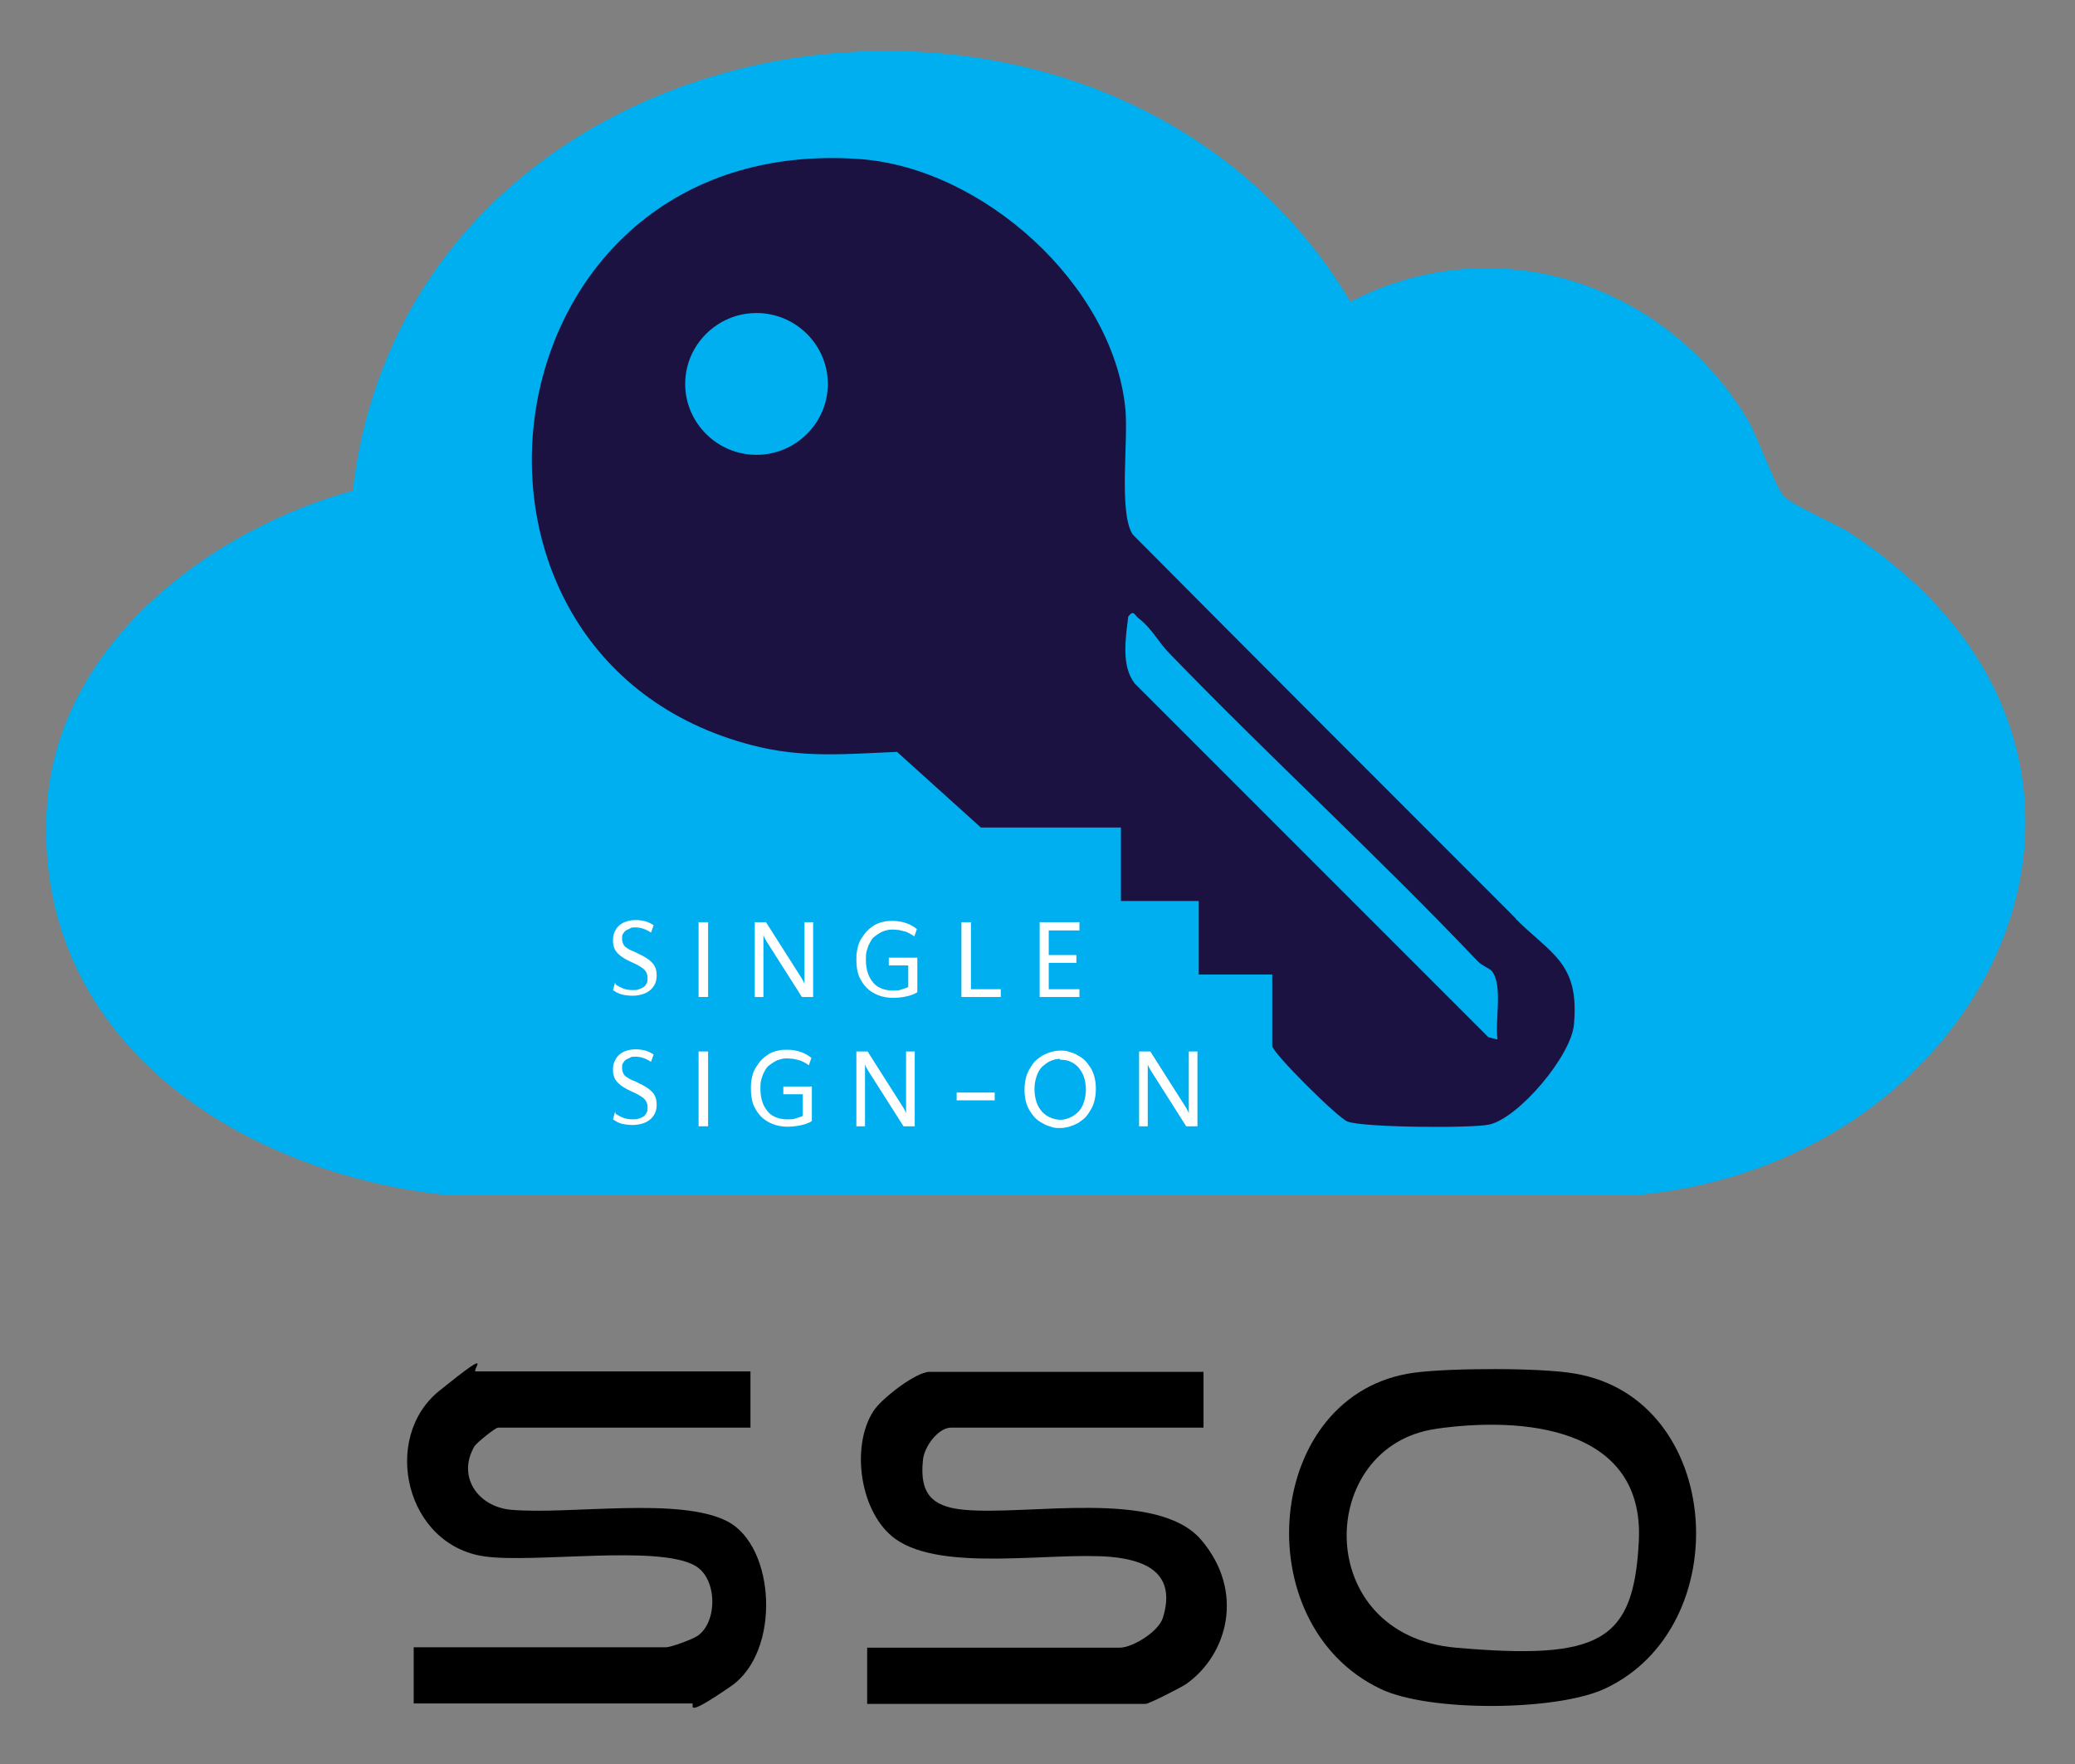 <?xml version="1.0" encoding="UTF-8"?>
<svg id="Layer_1" xmlns="http://www.w3.org/2000/svg" version="1.1" viewBox="0 0 480 408">
  <rect x="0" y="0" width="480" height="408" fill="#808080" stroke="none"/>
  <!-- Generator: Adobe Illustrator 29.5.1, SVG Export Plug-In . SVG Version: 2.1.0 Build 141)  -->
  <defs>
    <style>
      .st0 {
        fill: #00afef;
      }

      .st1 {
        fill: #fff;
      }

      .st2 {
        fill: #1b1242;
      }
    </style>
  </defs>
  <g id="sso">
    <path d="M173.6,317.2v13h-58.4c-.6,0-5.1,3.6-5.5,4.4-4,7,.9,13.9,8.5,14.6,13.5,1.2,39-3.1,50.1,2.7s12.4,30.1.8,38.1-8.2,4-9,4h-64.4v-13h58.4c1.1,0,6-1.8,7.2-2.6,4.7-3.1,4.7-13.2-.4-16.2-8.4-5-37.2-.6-48.7-2.2-18.4-2.5-24.1-27.4-10.6-38.3s7.2-4.5,8.5-4.5h63.4Z"/>
    <path d="M278.4,317.2v13h-58.4c-2.9,0-6.2,4.3-6.5,7.5-.8,7.7,2,10.8,9.5,11.5,14.9,1.4,44.8-4.9,54.9,7s6.1,26.5-3.5,33.3c-1.2.8-8.6,4.6-9.4,4.6h-64.4v-13h58.4c3,0,9-3.7,10-6.9,3.1-10-3.4-13.3-12-14.1-13.8-1.2-38.9,3.6-49.8-4.1-8.3-5.9-10.5-21.5-5.1-29.7,1.8-2.8,9.8-9,12.9-9h63.4Z"/>
    <path d="M327.1,317.5c8-1.1,29.4-1.2,37.2.2,34.4,5.8,37.7,58.6,6.9,72.9-11.2,5.2-40.8,5.4-51.9,0-31.4-15-26.9-68.4,7.8-73.1ZM332.1,330.5c-27.7,4-28.7,47.7,4.7,50.6s41.1-1.4,42.3-24.6c1.4-26.7-27.2-28.9-47.1-26Z"/>
  </g>
  <path class="st0" d="M428,123.3c-3.2-2.1-13.7-6.6-15.4-8.6-2.1-2.5-5.9-13.5-8.3-17.6-19-31.7-58.3-44.7-91.9-27.3C256.3-24.3,94.9.2,81.6,113.5c-33.3,9.2-68,35.5-70.7,72.5-3.8,53.6,43.2,84.8,91.4,90.3h277.4c82.8-8.3,125.6-102.4,48.3-153Z"/>
  <path class="st2" d="M350.7,212.5c-29.6-29.6-59.2-59.2-88.7-88.9-3.3-5.2-.9-21.9-1.7-29.3-3-28.6-33-55.4-61.3-57.5-87.9-6.4-103.9,115.3-24.9,135.6,11.6,3,21.6,2,33.4,1.5l19.4,17.5h32.4v17h18v17h17v16.5c0,1.6,15.1,16.6,17.4,17.5,3.5,1.4,28.8,1.6,32.8.7,6.8-1.5,19-15.9,19.6-23.2,1.3-14.2-5.3-16.2-13.5-24.4ZM175,105.2c-9.1,0-16.5-7.4-16.5-16.4s7.4-16.4,16.5-16.4,16.5,7.4,16.5,16.4-7.4,16.4-16.5,16.4ZM346.3,240.4l-2-.5-81.8-81.8c-3.2-4.1-2.1-10.6-1.5-15.5,1.3-1.7,1.4-.3,2.5.5,3,2.3,4.5,5.5,7,8,23.3,24.1,48.2,46.9,71.4,71.3,1,1,2.7,1.6,3.2,2.2,2.6,3.2.7,11.5,1.3,15.7Z"/>
  <g>
    <path class="st1" d="M142.4,227.7c.6.4,1.2.7,1.9,1,.7.2,1.4.3,2.1.3s.9,0,1.4-.2c.4-.1.8-.3,1.1-.5s.5-.5.7-.9c.2-.3.2-.7.2-1.2s-.1-.9-.3-1.3-.5-.7-.9-1-.8-.5-1.3-.8c-.5-.2-1-.5-1.5-.7-.5-.2-1-.5-1.5-.8s-.9-.6-1.3-1c-.4-.4-.7-.8-.9-1.3-.2-.5-.3-1.1-.3-1.8s.1-1.4.4-2c.3-.6.6-1.1,1.1-1.5s1-.7,1.7-.9c.6-.2,1.4-.3,2.1-.3s1.5.1,2.2.3c.7.2,1.3.5,1.9.9l-.6,1.7c-.6-.4-1.2-.7-1.8-.9s-1.2-.3-1.8-.3-.9,0-1.2.2-.7.3-1,.5c-.3.2-.5.5-.7.8-.2.3-.2.7-.2,1.1s.1.9.3,1.3.5.7.9.9c.4.3.8.5,1.3.7s1,.4,1.5.7c.5.2,1,.5,1.5.8.5.3.9.6,1.3,1s.7.8.9,1.3c.2.5.3,1.1.3,1.8s-.1,1.4-.4,2c-.3.6-.7,1.1-1.2,1.5-.5.4-1.1.7-1.8.9-.7.2-1.4.3-2.2.3s-1.7-.1-2.5-.3c-.8-.2-1.4-.6-2-1l.5-1.8Z"/>
    <path class="st1" d="M163.8,230.6h-2.2v-17.3h2.2v17.3Z"/>
    <path class="st1" d="M188.1,230.6h-2.6l-8.2-12.9c-.1-.2-.3-.5-.4-.7-.1-.2-.2-.5-.3-.7,0,.2,0,.5,0,.7,0,.2,0,.5,0,.7v12.9h-2v-17.3h2.6l8.2,12.9c.1.2.3.5.4.7.1.2.2.4.3.7,0-.2,0-.5,0-.7,0-.2,0-.5,0-.7v-12.9h2v17.3Z"/>
    <path class="st1" d="M212.2,229.5c-.8.5-1.7.8-2.7,1-1,.2-2,.3-3,.3s-2.3-.2-3.3-.6c-1-.4-1.9-.9-2.7-1.7-.7-.7-1.3-1.6-1.8-2.7-.4-1.1-.6-2.3-.6-3.8s.1-1.9.3-2.8.5-1.6.9-2.2.8-1.2,1.4-1.8c.5-.5,1.1-.9,1.7-1.3.6-.3,1.3-.6,2-.7.7-.2,1.4-.2,2.2-.2,1.1,0,2.1.2,3,.5s1.8.8,2.5,1.4l-.6,1.7c-.4-.3-.7-.5-1.1-.7-.4-.2-.8-.4-1.2-.5-.4-.1-.8-.2-1.3-.3-.4,0-.9-.1-1.3-.1s-1.1,0-1.6.2c-.5.1-1,.3-1.5.6s-.9.6-1.3.9-.7.8-1,1.4c-.3.5-.5,1.1-.7,1.8-.2.7-.2,1.4-.2,2.2,0,1.2.2,2.2.5,3.1.3.9.8,1.6,1.3,2.2s1.2,1,2,1.3c.8.3,1.6.4,2.5.4s1.3,0,1.8-.2,1.1-.3,1.7-.6v-5h-4.5v-1.8h6.6v7.9Z"/>
    <path class="st1" d="M224.6,228.8h6.9v1.8h-9.1v-17.3h2.2v15.4Z"/>
    <path class="st1" d="M249.7,215.2h-7.1v5.7h6.4v1.8h-6.4v6.1h7.1v1.8h-9.2v-17.3h9.2v1.8Z"/>
    <path class="st1" d="M142.4,257.6c.6.4,1.2.7,1.9,1,.7.2,1.4.3,2.1.3s.9,0,1.4-.2c.4-.1.8-.3,1.1-.5s.5-.5.7-.9c.2-.3.2-.7.2-1.2s-.1-.9-.3-1.3-.5-.7-.9-1-.8-.5-1.3-.8c-.5-.2-1-.5-1.5-.7-.5-.2-1-.5-1.5-.8s-.9-.6-1.3-1c-.4-.4-.7-.8-.9-1.3-.2-.5-.3-1.1-.3-1.8s.1-1.4.4-2c.3-.6.6-1.1,1.1-1.5s1-.7,1.7-.9c.6-.2,1.4-.3,2.1-.3s1.5.1,2.2.3c.7.2,1.3.5,1.9.9l-.6,1.7c-.6-.4-1.2-.7-1.8-.9s-1.2-.3-1.8-.3-.9,0-1.2.2-.7.3-1,.5c-.3.2-.5.5-.7.8-.2.3-.2.7-.2,1.1s.1.9.3,1.3.5.7.9.9c.4.3.8.5,1.3.7s1,.4,1.5.7c.5.2,1,.5,1.5.8.5.3.9.6,1.3,1s.7.8.9,1.3c.2.5.3,1.1.3,1.8s-.1,1.4-.4,2c-.3.6-.7,1.1-1.2,1.5-.5.4-1.1.7-1.8.9-.7.2-1.4.3-2.2.3s-1.7-.1-2.5-.3c-.8-.2-1.4-.6-2-1l.5-1.8Z"/>
    <path class="st1" d="M163.8,260.5h-2.2v-17.3h2.2v17.3Z"/>
    <path class="st1" d="M187.8,259.3c-.8.5-1.7.8-2.7,1-1,.2-2,.3-3,.3s-2.3-.2-3.3-.6c-1-.4-1.9-.9-2.7-1.7-.7-.7-1.3-1.6-1.8-2.7-.4-1.1-.6-2.3-.6-3.8s.1-1.9.3-2.8.5-1.6.9-2.2.8-1.2,1.4-1.8c.5-.5,1.1-.9,1.7-1.3.6-.3,1.3-.6,2-.7.7-.2,1.4-.2,2.2-.2,1.1,0,2.1.2,3,.5s1.8.8,2.5,1.4l-.6,1.7c-.4-.3-.7-.5-1.1-.7-.4-.2-.8-.4-1.2-.5-.4-.1-.8-.2-1.3-.3-.4,0-.9-.1-1.3-.1s-1.1,0-1.6.2c-.5.1-1,.3-1.5.6s-.9.6-1.3.9-.7.8-1,1.4c-.3.5-.5,1.1-.7,1.8-.2.7-.2,1.4-.2,2.2,0,1.2.2,2.2.5,3.1.3.9.8,1.6,1.3,2.2s1.2,1,2,1.3c.8.3,1.6.4,2.5.4s1.3,0,1.8-.2,1.1-.3,1.7-.6v-5h-4.5v-1.8h6.6v7.9Z"/>
    <path class="st1" d="M211.6,260.5h-2.6l-8.2-12.9c-.1-.2-.3-.5-.4-.7-.1-.2-.2-.5-.3-.7,0,.2,0,.5,0,.7,0,.2,0,.5,0,.7v12.9h-2v-17.3h2.6l8.2,12.9c.1.2.3.5.4.7.1.2.2.4.3.7,0-.2,0-.5,0-.7,0-.2,0-.5,0-.7v-12.9h2v17.3Z"/>
    <path class="st1" d="M230.1,254.5h-8.8v-1.8h8.8v1.8Z"/>
    <path class="st1" d="M245.3,243c.7,0,1.4,0,2.1.3.7.2,1.3.4,1.9.8.6.3,1.2.7,1.7,1.2.5.5.9,1.1,1.3,1.7s.7,1.4.9,2.2c.2.8.3,1.7.3,2.6s-.1,1.9-.3,2.7-.5,1.6-.9,2.2c-.4.7-.8,1.3-1.3,1.8-.5.5-1.1.9-1.7,1.3-.6.3-1.3.6-2,.8-.7.2-1.4.3-2.1.3s-1.4,0-2.1-.3c-.7-.2-1.3-.4-1.9-.8-.6-.3-1.2-.7-1.7-1.2-.5-.5-.9-1.1-1.3-1.7s-.7-1.4-.9-2.2c-.2-.8-.3-1.7-.3-2.6s.1-1.9.3-2.7c.2-.8.5-1.6.9-2.2.4-.7.8-1.3,1.3-1.8.5-.5,1.1-.9,1.7-1.3.6-.3,1.3-.6,2-.8.7-.2,1.4-.3,2.1-.3ZM245.2,244.9c-.8,0-1.5.2-2.2.5-.7.3-1.3.8-1.9,1.3-.6.6-1,1.3-1.3,2.2-.3.9-.5,1.8-.5,3s.2,2.2.5,3.1c.3.9.8,1.6,1.3,2.2.6.6,1.2,1,1.9,1.3.7.3,1.5.5,2.3.5s1.5-.2,2.2-.5,1.4-.8,1.9-1.3c.6-.6,1-1.3,1.3-2.2s.5-1.9.5-3-.2-2.2-.5-3c-.3-.9-.8-1.6-1.3-2.2-.6-.6-1.2-1-1.9-1.3-.7-.3-1.5-.4-2.3-.4Z"/>
    <path class="st1" d="M277,260.5h-2.6l-8.2-12.9c-.1-.2-.3-.5-.4-.7-.1-.2-.2-.5-.3-.7,0,.2,0,.5,0,.7s0,.5,0,.7v12.9h-2v-17.3h2.6l8.2,12.9c.1.2.3.5.4.7.1.2.2.4.3.7,0-.2,0-.5,0-.7s0-.5,0-.7v-12.9h2v17.3Z"/>
  </g>
</svg>